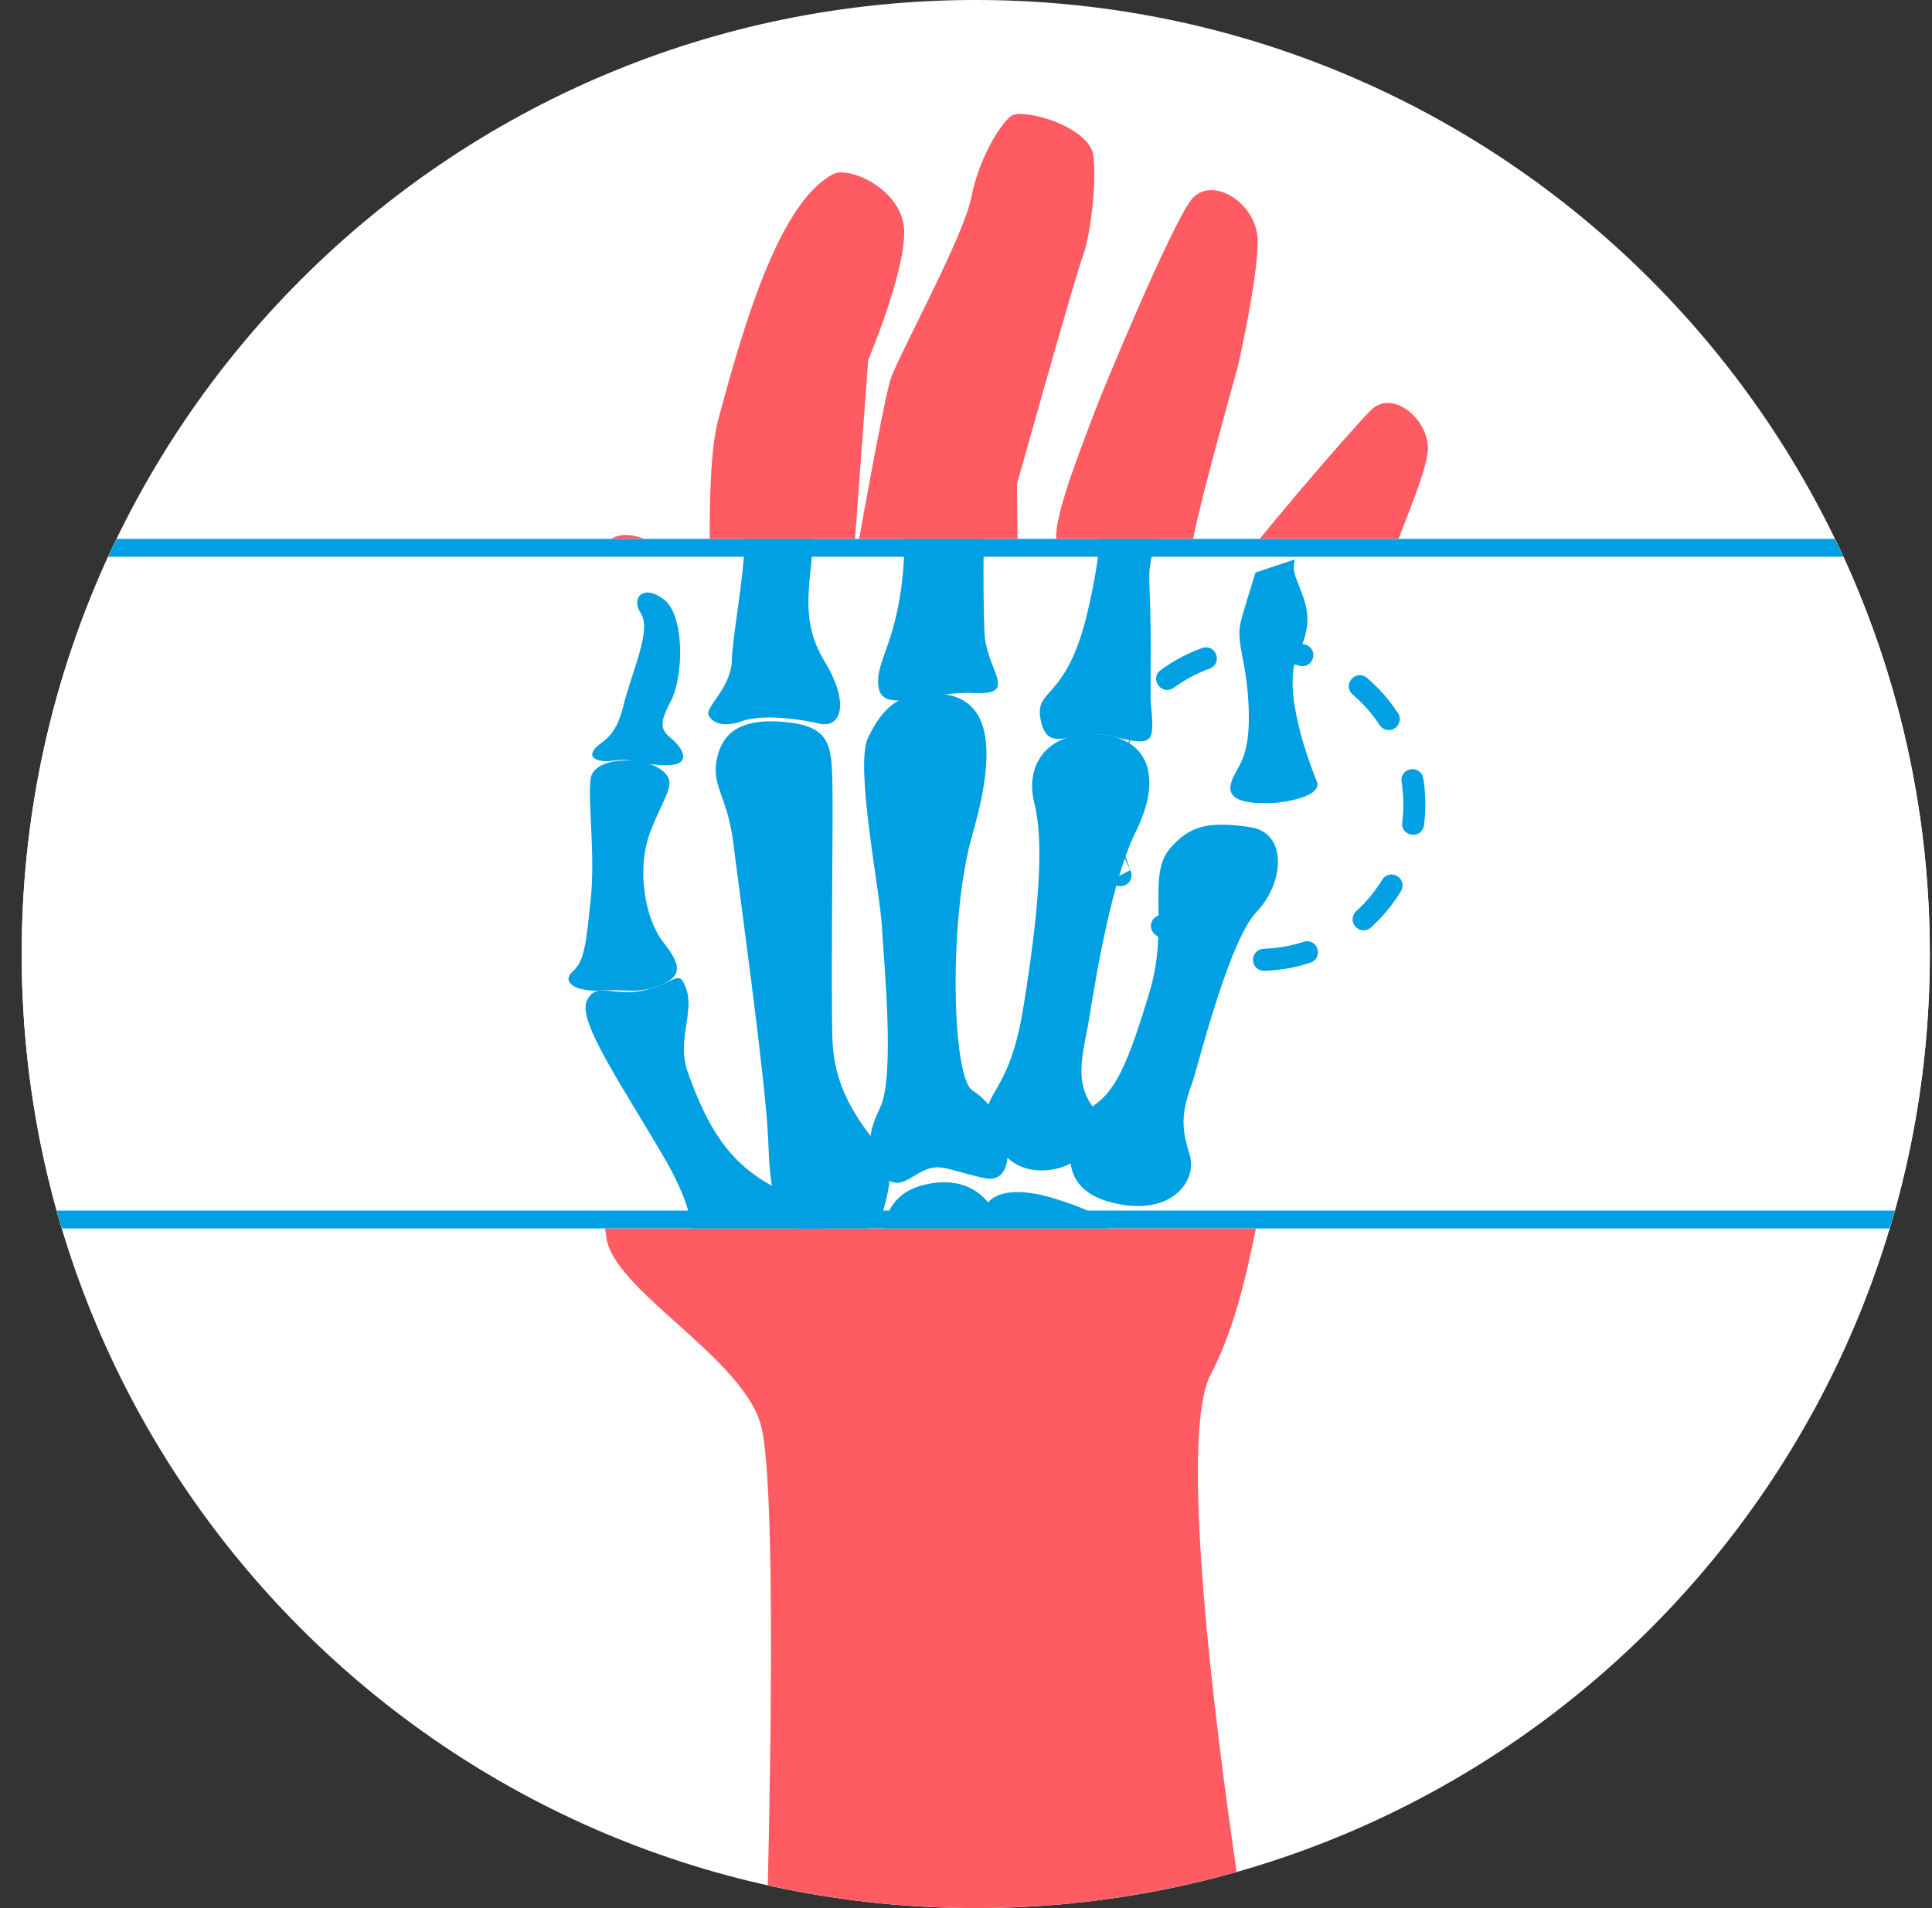 <svg width="81" height="80" viewBox="0 0 81 80" fill="none" xmlns="http://www.w3.org/2000/svg">
<rect x="0" y="0" width="81" height="80" fill="#333333" stroke="none"/>
<g clip-path="url(#clip0_501_49)">
<path d="M40.909 80C63.001 80 80.909 62.091 80.909 40C80.909 17.909 63.001 0 40.909 0C18.818 0 0.909 17.909 0.909 40C0.909 62.091 18.818 80 40.909 80Z" fill="white"/>
<path d="M32.19 79.044C32.334 72.887 32.501 61.73 31.882 59.68C31.019 56.82 25.63 54.038 25.414 51.824C25.199 49.611 21.953 45.289 21.953 42.644C21.953 39.999 22.446 33.149 22.499 31.745C22.553 30.342 24.739 24.459 25.279 23.055C25.819 21.651 28.167 22.893 28.815 24.026C29.463 25.16 29.895 26.86 29.895 26.86C29.895 26.86 29.464 20.032 30.111 17.603C31.24 13.368 32.724 8.459 34.928 7.302C35.612 6.943 37.911 7.967 37.911 9.748C37.911 11.529 36.4 15.092 36.4 15.092L35.726 24.24C35.726 24.24 37.022 16.845 37.346 15.874C37.67 14.903 40.396 9.936 40.719 8.29C41.043 6.644 41.92 5.213 42.392 4.862C42.864 4.511 45.712 5.295 45.847 6.563C45.982 7.831 45.686 10.017 45.388 10.773C45.092 11.528 42.636 20.299 42.636 20.299L42.717 27.1L43.054 28.746C43.054 28.746 44.364 23.645 44.282 22.566C44.201 21.486 45.632 18.005 45.902 17.249C46.172 16.494 49.113 9.423 49.95 8.37C50.786 7.317 52.73 8.505 52.73 10.124C52.73 11.743 51.893 15.387 51.893 15.387C51.893 15.387 50.403 20.675 50.024 22.564C49.646 24.453 49.679 31.094 49.679 31.094C49.679 31.094 51.838 24.076 52 23.672C52.163 23.267 56.496 18.177 57.467 17.205C58.439 16.234 60.042 17.734 59.853 19.002C59.664 20.271 58.532 22.592 58.046 24.319C57.56 26.046 55.348 30.311 55.348 31.66C55.348 33.009 54.97 39.918 53.999 44.236C53.027 48.554 52.595 54.168 50.76 57.622C49.393 60.196 50.958 72.418 51.846 78.485C48.37 79.471 44.702 79.998 40.912 79.998C37.916 79.998 34.999 79.666 32.192 79.042L32.19 79.044Z" fill="#FF5B62"/>
<path d="M4.886 22.594H76.933C79.481 27.857 80.909 33.762 80.909 40.001C80.909 44 80.32 47.86 79.228 51.504H2.592C1.5 47.86 0.91 44 0.91 40.001C0.91 33.762 2.339 27.857 4.887 22.594H4.886Z" fill="white"/>
<path d="M25.631 22.594H27.017C27.749 22.873 28.492 23.463 28.815 24.026C29.463 25.16 29.894 26.86 29.894 26.86C29.894 26.86 29.767 24.832 29.754 22.593H35.846L35.725 24.241C35.725 24.241 35.844 23.564 36.018 22.593H42.661L42.715 27.101L43.053 28.747C43.053 28.747 44.342 23.726 44.282 22.593H50.019C49.646 24.518 49.679 31.096 49.679 31.096C49.679 31.096 51.838 24.078 52 23.674C52.041 23.57 52.355 23.161 52.815 22.594H58.636C58.409 23.194 58.196 23.786 58.046 24.321C57.56 26.048 55.347 30.313 55.347 31.662C55.347 33.011 54.97 39.919 53.998 44.238C53.495 46.472 53.138 49.054 52.654 51.503H25.366C24.905 49.213 21.954 45.166 21.954 42.645C21.954 39.999 22.447 33.149 22.5 31.745C22.554 30.342 24.741 24.459 25.28 23.055C25.361 22.845 25.482 22.695 25.633 22.594L25.631 22.594Z" fill="white"/>
<path d="M46.407 51.502H37.063C37.189 50.602 37.696 49.932 38.733 49.678C39.948 49.381 40.849 49.707 41.426 50.412C41.862 49.887 42.931 49.855 44.17 50.239C45.387 50.614 46.264 50.957 46.408 51.502H46.407Z" fill="#00A0E3"/>
<path d="M34.545 51.502H29C28.917 50.793 28.637 49.895 27.839 48.527C26.04 45.439 24.219 42.83 24.601 41.967C24.984 41.104 25.77 41.833 27.074 41.507C28.379 41.181 28.469 40.567 28.784 41.507C29.098 42.447 28.379 43.655 28.823 44.913C29.695 47.389 30.613 48.769 32.427 49.754C33.592 50.386 34.429 50.95 34.546 51.502L34.545 51.502Z" fill="#00A0E3"/>
<path d="M27.809 32.34C27.072 31.686 24.9 31.691 24.765 32.641C24.63 33.591 24.967 35.835 24.765 37.719C24.563 39.603 24.512 40.28 24.005 40.74C23.499 41.2 24.192 41.597 25.22 41.528C26.249 41.46 26.736 41.69 27.665 41.315C28.593 40.942 28.593 40.495 27.817 39.517C27.042 38.539 26.671 36.438 27.261 34.885C27.852 33.332 28.407 32.87 27.809 32.34Z" fill="#00A0E3"/>
<path d="M24.831 31.606C24.942 31.082 25.732 31.217 26.108 29.692C26.484 28.167 27.328 26.427 26.872 25.722C26.417 25.017 27.024 24.471 27.867 25.162C28.711 25.852 28.66 28.384 28.12 29.405C27.581 30.426 27.733 30.613 28.188 31.002C28.643 31.39 29.048 32.109 27.884 32.081C26.72 32.052 26.535 31.775 25.776 31.884C25.017 31.994 24.799 31.759 24.831 31.606Z" fill="#00A0E3"/>
<path d="M36.364 51.502H33.492C32.381 50.899 32.291 49.836 32.202 47.701C32.1 45.283 30.987 37.345 30.751 35.389C30.515 33.432 29.84 32.972 30.042 31.884C30.244 30.796 30.953 30.095 32.876 30.268C34.798 30.44 34.866 31.217 34.899 32.857C34.933 34.497 34.832 41.056 34.899 43.531C34.966 46.006 36.353 47.32 36.9 48.209C37.447 49.097 37.359 49.525 37.036 50.736C36.97 50.983 36.728 51.275 36.363 51.503L36.364 51.502Z" fill="#00A0E3"/>
<path d="M31.231 22.594H34.089C34.036 24.312 33.462 25.899 34.559 27.707C35.676 29.548 35.227 30.548 34.343 30.339C33.226 30.076 31.83 29.97 31.088 30.241C30.346 30.512 29.857 30.31 29.706 29.979C29.554 29.648 30.667 28.828 30.684 27.663C30.697 26.77 31.186 24.277 31.23 22.592V22.594L31.231 22.594Z" fill="#00A0E3"/>
<path d="M41.31 49.4C39.871 49.108 39.444 48.738 38.729 49.079C38.015 49.421 37.605 50.002 36.868 49.146C36.132 48.292 36.549 47.159 36.901 46.436C37.531 45.141 37.059 40.38 36.975 38.855C36.89 37.33 35.829 32.108 36.393 30.928C36.958 29.749 37.767 28.8 39.657 29.116C41.545 29.432 41.781 31.476 40.769 34.985C39.758 38.495 39.908 45.173 40.769 45.716C42.456 46.781 42.773 49.696 41.309 49.399L41.31 49.4Z" fill="#00A0E3"/>
<path d="M37.937 22.594H41.251C41.211 24.22 41.245 25.808 41.275 26.528C41.343 28.11 42.76 29.146 40.837 29.056C38.915 28.966 36.989 29.962 36.832 28.801C36.674 27.64 37.7 26.96 37.903 23.364C37.917 23.102 37.929 22.846 37.938 22.595L37.937 22.594Z" fill="#00A0E3"/>
<path d="M45.594 43.099C45.333 44.424 45.088 45.487 45.864 46.465C46.64 47.443 45.358 48.393 44.987 48.709C44.616 49.025 42.525 49.685 41.648 47.701C40.771 45.717 42.222 46.437 42.896 42.293C43.571 38.151 43.773 35.273 43.368 33.691C42.963 32.109 43.84 30.698 45.965 30.785C48.09 30.872 48.799 32.483 47.618 34.871C46.437 37.259 45.734 42.385 45.594 43.099V43.099L45.594 43.099Z" fill="#00A0E3"/>
<path d="M46.116 22.594H48.578C48.325 23.07 48.151 23.633 48.187 24.437C48.304 27.122 48.202 28.988 48.254 29.535C48.41 31.183 48.355 31.291 46.679 30.884C45.002 30.477 43.974 31.695 43.644 30.241C43.313 28.788 44.705 29.5 45.604 25.626C45.914 24.293 46.052 23.332 46.115 22.593L46.116 22.594Z" fill="#00A0E3"/>
<path d="M49.963 45.459C49.499 46.738 49.542 47.329 49.879 48.422C50.217 49.516 49.069 51.112 46.472 50.379C43.874 49.645 45.004 46.955 45.915 46.308C46.826 45.66 47.339 44.423 48.188 41.618C49.036 38.813 48.071 36.726 49.047 35.581C49.857 34.632 50.624 34.415 52.42 34.68C53.983 34.91 53.859 37.001 52.678 38.238C51.498 39.475 50.233 44.714 49.963 45.459L49.963 45.459Z" fill="#00A0E3"/>
<path d="M52.636 24.006L54.294 23.452C54.231 23.673 54.22 23.915 54.319 24.188C54.682 25.193 55.172 25.919 54.426 27.389C53.68 28.859 54.935 32.097 55.207 32.758C55.479 33.417 53.749 33.642 53.497 33.658C52.292 33.733 51.433 33.573 51.607 32.859C51.781 32.144 52.409 31.981 52.357 29.841C52.303 27.701 51.787 26.979 52.025 26.044C52.149 25.556 52.411 24.761 52.636 24.006H52.636Z" fill="#00A0E3"/>
<path d="M4.886 22.594H76.933C77.053 22.842 77.17 23.092 77.286 23.342H4.534C4.649 23.091 4.766 22.842 4.887 22.594H4.886ZM79.444 50.755C79.374 51.005 79.301 51.255 79.227 51.503H2.591C2.517 51.255 2.445 51.005 2.375 50.755H79.444Z" fill="#00A0E3"/>
<path d="M52.779 26.753C52.194 26.753 52.155 27.636 52.758 27.674L52.779 27.675H52.818L52.858 27.675L52.897 27.676L52.936 27.677L52.975 27.678L53.014 27.68L53.054 27.681L53.093 27.683L53.131 27.686L53.169 27.688L53.209 27.691L53.247 27.694L53.285 27.697L53.324 27.7L53.362 27.703L53.401 27.707L53.439 27.711L53.477 27.715L53.516 27.72L53.554 27.724L53.591 27.729L53.629 27.734L53.667 27.739L53.705 27.745L53.743 27.751L53.781 27.757L53.818 27.763L53.855 27.77L53.892 27.776L53.93 27.784L53.967 27.791L54.005 27.799L54.041 27.806L54.078 27.814L54.115 27.822L54.152 27.83L54.189 27.838L54.225 27.847L54.261 27.856L54.298 27.865L54.335 27.875L54.371 27.884L54.407 27.894L54.443 27.904L54.477 27.914C55.064 28.06 55.313 27.222 54.731 27.028L54.728 27.028L54.694 27.018L54.653 27.007L54.612 26.995L54.57 26.983L54.529 26.973L54.488 26.962L54.445 26.951L54.403 26.941L54.362 26.931L54.319 26.921L54.278 26.911L54.235 26.902L54.192 26.893L54.151 26.884L54.107 26.877L54.066 26.869L54.022 26.86L53.979 26.853L53.936 26.846L53.892 26.839L53.85 26.832L53.807 26.826L53.764 26.819L53.72 26.814L53.676 26.808L53.632 26.803L53.59 26.798L53.546 26.793L53.502 26.788L53.459 26.784L53.414 26.78L53.37 26.776L53.325 26.772L53.281 26.77L53.237 26.767L53.193 26.764L53.148 26.761L53.103 26.759L53.059 26.758L53.014 26.756L52.969 26.755L52.925 26.753L52.88 26.753L52.834 26.752H52.789L52.779 26.753ZM50.715 28.035C51.283 27.807 50.977 26.977 50.4 27.169L50.381 27.176L50.34 27.191L50.3 27.206L50.261 27.221L50.221 27.237L50.182 27.252L50.141 27.268L50.102 27.284L50.064 27.3L50.024 27.317L49.984 27.334L49.946 27.351L49.908 27.368L49.87 27.385L49.831 27.404L49.792 27.422L49.754 27.44L49.715 27.459L49.677 27.477L49.639 27.496L49.602 27.515L49.564 27.535L49.526 27.555L49.488 27.575L49.451 27.595L49.413 27.616L49.377 27.637L49.34 27.657L49.303 27.678L49.267 27.699L49.231 27.72L49.194 27.741L49.157 27.764L49.123 27.785L49.087 27.807L49.05 27.83L49.015 27.853L48.979 27.876L48.944 27.899L48.91 27.921L48.874 27.944L48.839 27.969L48.805 27.993L48.771 28.017L48.736 28.041L48.702 28.065L48.667 28.09L48.66 28.096C48.18 28.464 48.702 29.186 49.205 28.839L49.207 28.837L49.211 28.834L49.241 28.812L49.27 28.791L49.3 28.77L49.33 28.749L49.361 28.728L49.39 28.708L49.421 28.688L49.453 28.667L49.483 28.647L49.513 28.628L49.544 28.607L49.574 28.588L49.606 28.569L49.638 28.549L49.668 28.531L49.699 28.513L49.731 28.494L49.763 28.475L49.795 28.457L49.827 28.439L49.86 28.421L49.891 28.403L49.923 28.386L49.956 28.369L49.988 28.352L50.02 28.335L50.053 28.319L50.086 28.302L50.119 28.286L50.151 28.27L50.184 28.254L50.218 28.238L50.25 28.223L50.284 28.208L50.318 28.193L50.352 28.177L50.385 28.163L50.419 28.149L50.454 28.135L50.489 28.12L50.521 28.107L50.556 28.093L50.591 28.08L50.625 28.067L50.66 28.054L50.693 28.041L50.712 28.035H50.715H50.715ZM47.512 30.739C47.629 30.535 47.571 30.27 47.374 30.134C47.153 29.98 46.847 30.048 46.711 30.285L46.855 30.367L47.512 30.739ZM46.711 30.285L46.707 30.293L46.686 30.33L46.666 30.366L46.645 30.404L46.625 30.441L46.605 30.479L46.585 30.517L46.566 30.555L46.546 30.592L46.527 30.63L46.508 30.668L46.49 30.707L46.472 30.745L46.453 30.783L46.435 30.822L46.418 30.86L46.401 30.899L46.384 30.937L46.367 30.977L46.35 31.017L46.334 31.055L46.318 31.094L46.302 31.135L46.287 31.174L46.271 31.213L46.256 31.253L46.241 31.293L46.226 31.334L46.211 31.374L46.197 31.414L46.183 31.454L46.169 31.494L46.156 31.535L46.142 31.576L46.129 31.616L46.116 31.657L46.103 31.698L46.091 31.738L46.078 31.78L46.066 31.821L46.054 31.862L46.043 31.904L46.031 31.946L46.02 31.987L46.01 32.028L45.999 32.071L45.989 32.113L45.988 32.117C45.866 32.605 46.549 32.916 46.833 32.455C46.858 32.408 46.872 32.377 46.885 32.325V32.324L45.988 32.117M46.887 32.323L46.895 32.288L46.904 32.252L46.913 32.215L46.923 32.178L46.932 32.142L46.942 32.105L46.953 32.069L46.963 32.034L46.973 31.998L46.984 31.962L46.995 31.927L47.007 31.891L47.018 31.855L47.03 31.821L47.042 31.785L47.054 31.749L47.067 31.715L47.08 31.679L47.092 31.644L47.104 31.611L47.117 31.576L47.13 31.542L47.144 31.507L47.158 31.472L47.171 31.44L47.185 31.405L47.2 31.37L47.214 31.336L47.228 31.303L47.243 31.269L47.258 31.235L47.274 31.201L47.289 31.168L47.305 31.135L47.321 31.102L47.337 31.07L47.353 31.037L47.37 31.003L47.386 30.971L47.403 30.938L47.419 30.907L47.437 30.874L47.454 30.841L47.471 30.81L47.489 30.778L47.508 30.745L47.512 30.737M46.83 34.876C46.73 34.342 45.918 34.393 45.918 34.977C45.919 35.003 45.922 35.025 45.926 35.05L46.83 34.876ZM45.926 35.05V35.051L45.934 35.094L45.943 35.136L45.951 35.178L45.961 35.222L45.97 35.263L45.98 35.305L45.99 35.347L46.001 35.389L46.011 35.432L46.022 35.473L46.033 35.514L46.044 35.556L46.056 35.597L46.068 35.638L46.08 35.68L46.092 35.721L46.105 35.761L46.118 35.803L46.131 35.843L46.144 35.884L46.157 35.925L46.171 35.965L46.185 36.005L46.199 36.046L46.213 36.086L46.228 36.126L46.243 36.167L46.258 36.206L46.273 36.246L46.288 36.285L46.303 36.325L46.32 36.365L46.336 36.405L46.352 36.443L46.368 36.483L46.386 36.523L46.402 36.561L46.42 36.599L46.437 36.637L46.455 36.676L46.473 36.715L46.491 36.753L46.51 36.792L46.529 36.83L46.548 36.867L46.567 36.905L46.569 36.909C46.812 37.394 47.601 37.111 47.409 36.533L47.387 36.485V36.484L46.569 36.908M47.386 36.484L47.37 36.452L47.353 36.419L47.337 36.386L47.321 36.354L47.305 36.321L47.289 36.287L47.274 36.255L47.259 36.221L47.244 36.187L47.228 36.153L47.214 36.12L47.2 36.086L47.186 36.051L47.171 36.016L47.158 35.984L47.144 35.949L47.131 35.914L47.118 35.88L47.105 35.845L47.092 35.812L47.08 35.777L47.067 35.742L47.055 35.707L47.042 35.671L47.03 35.635L47.018 35.6L47.007 35.565L46.995 35.529L46.984 35.494L46.974 35.458L46.963 35.422L46.953 35.387L46.943 35.35L46.932 35.315L46.923 35.278L46.914 35.242L46.904 35.204L46.896 35.168L46.887 35.132L46.878 35.095L46.87 35.059L46.862 35.021L46.854 34.985L46.847 34.948L46.839 34.91L46.832 34.873V34.872M49 38.46C48.538 38.105 47.958 38.751 48.421 39.175L48.428 39.181L48.441 39.191L48.473 39.217L48.505 39.242L48.539 39.268L48.573 39.294L48.607 39.319L48.64 39.343L48.674 39.369L48.708 39.393L48.742 39.418L48.777 39.442L48.811 39.465L48.845 39.489L48.88 39.514L48.916 39.537L48.95 39.559L48.985 39.583L49.021 39.606L49.056 39.628L49.093 39.651L49.129 39.673L49.163 39.695L49.2 39.717L49.237 39.739L49.273 39.76L49.309 39.781L49.346 39.801L49.383 39.822L49.419 39.842L49.457 39.863L49.494 39.883L49.532 39.904L49.57 39.923L49.608 39.943L49.645 39.962L49.683 39.981L49.721 40L49.76 40.019L49.798 40.037L49.836 40.055L49.876 40.073L49.914 40.09L49.952 40.108L49.99 40.124L50.03 40.142L50.07 40.158L50.108 40.174L50.124 40.181C50.654 40.393 51.027 39.64 50.519 39.35L50.473 39.329L50.462 39.324L50.426 39.309L50.393 39.295L50.36 39.281L50.326 39.266L50.292 39.251L50.258 39.236L50.225 39.22L50.192 39.205L50.159 39.188L50.127 39.173L50.094 39.156L50.06 39.139L50.028 39.123L49.995 39.106L49.963 39.09L49.931 39.072L49.898 39.055L49.867 39.038L49.835 39.02L49.802 39.002L49.77 38.983L49.739 38.965L49.707 38.946L49.676 38.927L49.645 38.909L49.613 38.889L49.582 38.87L49.552 38.851L49.521 38.831L49.49 38.811L49.46 38.792L49.428 38.771L49.398 38.751L49.368 38.73L49.338 38.709L49.308 38.688L49.278 38.667L49.248 38.647L49.219 38.625L49.19 38.603L49.16 38.581L49.131 38.559L49.102 38.537L49.074 38.516L49.045 38.493L49.015 38.47L49.002 38.46L49 38.46ZM52.975 39.781C52.372 39.819 52.395 40.701 53.007 40.701H53.01L53.05 40.7L53.095 40.699L53.139 40.696L53.184 40.694L53.229 40.691L53.272 40.688L53.317 40.685L53.361 40.682L53.405 40.678L53.45 40.674L53.493 40.67L53.537 40.665L53.581 40.66L53.624 40.655L53.667 40.65L53.711 40.645L53.755 40.639L53.799 40.632L53.841 40.626L53.884 40.619L53.927 40.612L53.97 40.605L54.013 40.597L54.057 40.59L54.098 40.581L54.142 40.574L54.183 40.565L54.226 40.556L54.269 40.547L54.31 40.537L54.353 40.527L54.394 40.517L54.436 40.507L54.479 40.496L54.52 40.485L54.561 40.474L54.603 40.463L54.645 40.451L54.686 40.44L54.727 40.427L54.768 40.415L54.809 40.403L54.851 40.39L54.891 40.377L54.931 40.364L54.942 40.36C55.475 40.183 55.282 39.364 54.699 39.473L54.651 39.486L54.647 39.488L54.612 39.499L54.576 39.511L54.541 39.522L54.505 39.532L54.469 39.543L54.433 39.553L54.397 39.563L54.361 39.574L54.325 39.583L54.288 39.592L54.251 39.602L54.215 39.61L54.179 39.619L54.142 39.628L54.105 39.636L54.068 39.644L54.031 39.652L53.995 39.659L53.957 39.667L53.92 39.674L53.882 39.681L53.846 39.688L53.808 39.694L53.771 39.701L53.733 39.707L53.695 39.713L53.657 39.718L53.619 39.723L53.581 39.728L53.544 39.733L53.506 39.738L53.467 39.742L53.429 39.746L53.391 39.751L53.352 39.755L53.314 39.758L53.276 39.761L53.237 39.764L53.199 39.767L53.159 39.77L53.121 39.772L53.083 39.774L53.043 39.776L53.004 39.778L52.965 39.779L52.975 39.781ZM56.858 38.205C56.773 38.283 56.718 38.395 56.711 38.508C56.683 38.929 57.176 39.163 57.482 38.882L57.502 38.864L57.533 38.836L57.564 38.807L57.594 38.778L57.624 38.748L57.653 38.72L57.684 38.69L57.713 38.66L57.743 38.631L57.773 38.6L57.801 38.572L57.831 38.541L57.859 38.511L57.888 38.48L57.917 38.45L57.945 38.419L57.973 38.388L58.001 38.356L58.029 38.325L58.057 38.293L58.084 38.261L58.111 38.23L58.138 38.197L58.164 38.165L58.191 38.133L58.218 38.1L58.244 38.067L58.27 38.035L58.295 38.002L58.321 37.968L58.347 37.934L58.372 37.901L58.396 37.868L58.421 37.834L58.446 37.799L58.471 37.765L58.494 37.731L58.518 37.697L58.542 37.663L58.567 37.627L58.59 37.592L58.612 37.558L58.635 37.522L58.658 37.487L58.681 37.451L58.704 37.414L58.726 37.379L58.734 37.365C59.008 36.885 58.397 36.418 58.005 36.81C57.984 36.836 57.964 36.857 57.947 36.886L57.94 36.897L57.921 36.929L57.902 36.959L57.882 36.99L57.862 37.02L57.843 37.05L57.822 37.082L57.801 37.112L57.781 37.142L57.76 37.172L57.739 37.203L57.718 37.232L57.697 37.262L57.676 37.292L57.654 37.321L57.632 37.35L57.61 37.379L57.588 37.408L57.566 37.436L57.544 37.465L57.521 37.495L57.499 37.523L57.476 37.55L57.452 37.579L57.429 37.607L57.406 37.634L57.382 37.662L57.359 37.69L57.335 37.717L57.311 37.745L57.287 37.772L57.262 37.798L57.238 37.825L57.213 37.853L57.189 37.879L57.164 37.905L57.139 37.931L57.113 37.958L57.088 37.984L57.063 38.009L57.038 38.034L57.011 38.06L56.985 38.086L56.959 38.11L56.932 38.135L56.906 38.159L56.879 38.184L56.859 38.203V38.204H56.858V38.205ZM58.789 34.487C58.718 35.056 59.586 35.226 59.702 34.607L59.703 34.596L59.706 34.572L59.711 34.53L59.716 34.486L59.721 34.442L59.725 34.399L59.729 34.354L59.733 34.31L59.737 34.266L59.739 34.221L59.742 34.178L59.745 34.133L59.748 34.088L59.75 34.044L59.751 33.999L59.752 33.954L59.754 33.909L59.755 33.865L59.756 33.82L59.757 33.775V33.729V33.684L59.756 33.638L59.755 33.593L59.754 33.55L59.752 33.504L59.751 33.459L59.75 33.415L59.748 33.37L59.745 33.325L59.742 33.281L59.739 33.237L59.737 33.193L59.733 33.148L59.729 33.104L59.725 33.059L59.721 33.016L59.716 32.972L59.711 32.928L59.706 32.886L59.701 32.842L59.696 32.798L59.69 32.754L59.683 32.711L59.677 32.668L59.672 32.635C59.56 32.037 58.686 32.171 58.761 32.779L58.766 32.808L58.772 32.846L58.777 32.883L58.782 32.921L58.787 32.959L58.791 32.996L58.795 33.035L58.8 33.073L58.804 33.111L58.808 33.151L58.811 33.189L58.814 33.227L58.817 33.265L58.82 33.304L58.823 33.343L58.825 33.382L58.827 33.42L58.829 33.459L58.831 33.498L58.832 33.537L58.834 33.576L58.834 33.616L58.835 33.655L58.836 33.694V33.733V33.772L58.835 33.812L58.834 33.85L58.834 33.89L58.832 33.929L58.831 33.968L58.829 34.008L58.827 34.047L58.825 34.085L58.823 34.123L58.82 34.163L58.817 34.201L58.814 34.24L58.811 34.278L58.808 34.316L58.804 34.355L58.8 34.394L58.795 34.431L58.791 34.47L58.788 34.493L58.789 34.487ZM57.842 30.404C57.976 30.597 58.222 30.666 58.429 30.562C58.676 30.439 58.764 30.12 58.609 29.895L58.589 29.863L58.566 29.828L58.541 29.792L58.517 29.758L58.493 29.724L58.469 29.69L58.445 29.655L58.42 29.621L58.395 29.587L58.371 29.553L58.346 29.52L58.32 29.486L58.294 29.452L58.269 29.42L58.243 29.388L58.217 29.355L58.19 29.321L58.164 29.289L58.138 29.257L58.11 29.225L58.083 29.193L58.056 29.161L58.028 29.129L58 29.098L57.972 29.066L57.944 29.035L57.916 29.005L57.888 28.975L57.859 28.944L57.83 28.913L57.8 28.883L57.772 28.854L57.742 28.824L57.712 28.794L57.683 28.764L57.653 28.735L57.624 28.706L57.593 28.677L57.563 28.648L57.532 28.619L57.502 28.591L57.471 28.563L57.44 28.535L57.408 28.506L57.377 28.479L57.345 28.451L57.313 28.423L57.308 28.418C56.906 28.084 56.346 28.569 56.62 29.015C56.649 29.056 56.673 29.088 56.712 29.122L56.715 29.124L56.743 29.147L56.77 29.171L56.798 29.195L56.824 29.219L56.851 29.244L56.878 29.268L56.905 29.293L56.931 29.317L56.958 29.342L56.984 29.366L57.01 29.392L57.036 29.418L57.062 29.443L57.087 29.468L57.112 29.494L57.138 29.521L57.163 29.547L57.188 29.573L57.212 29.599L57.237 29.627L57.261 29.654L57.286 29.68L57.309 29.707L57.334 29.735L57.358 29.762L57.381 29.79L57.405 29.818L57.428 29.845L57.451 29.873L57.475 29.901L57.498 29.929L57.52 29.957L57.543 29.987L57.565 30.016L57.587 30.044L57.609 30.073L57.63 30.102L57.653 30.131L57.675 30.16L57.696 30.19L57.717 30.22L57.738 30.249L57.759 30.28L57.78 30.31L57.8 30.34L57.821 30.37L57.841 30.401L57.842 30.404Z" fill="#00A0E3"/>
</g>
<defs>
<clipPath id="clip0_501_49">
<rect width="80" height="80" fill="white" transform="translate(0.909)"/>
</clipPath>
</defs>
</svg>
